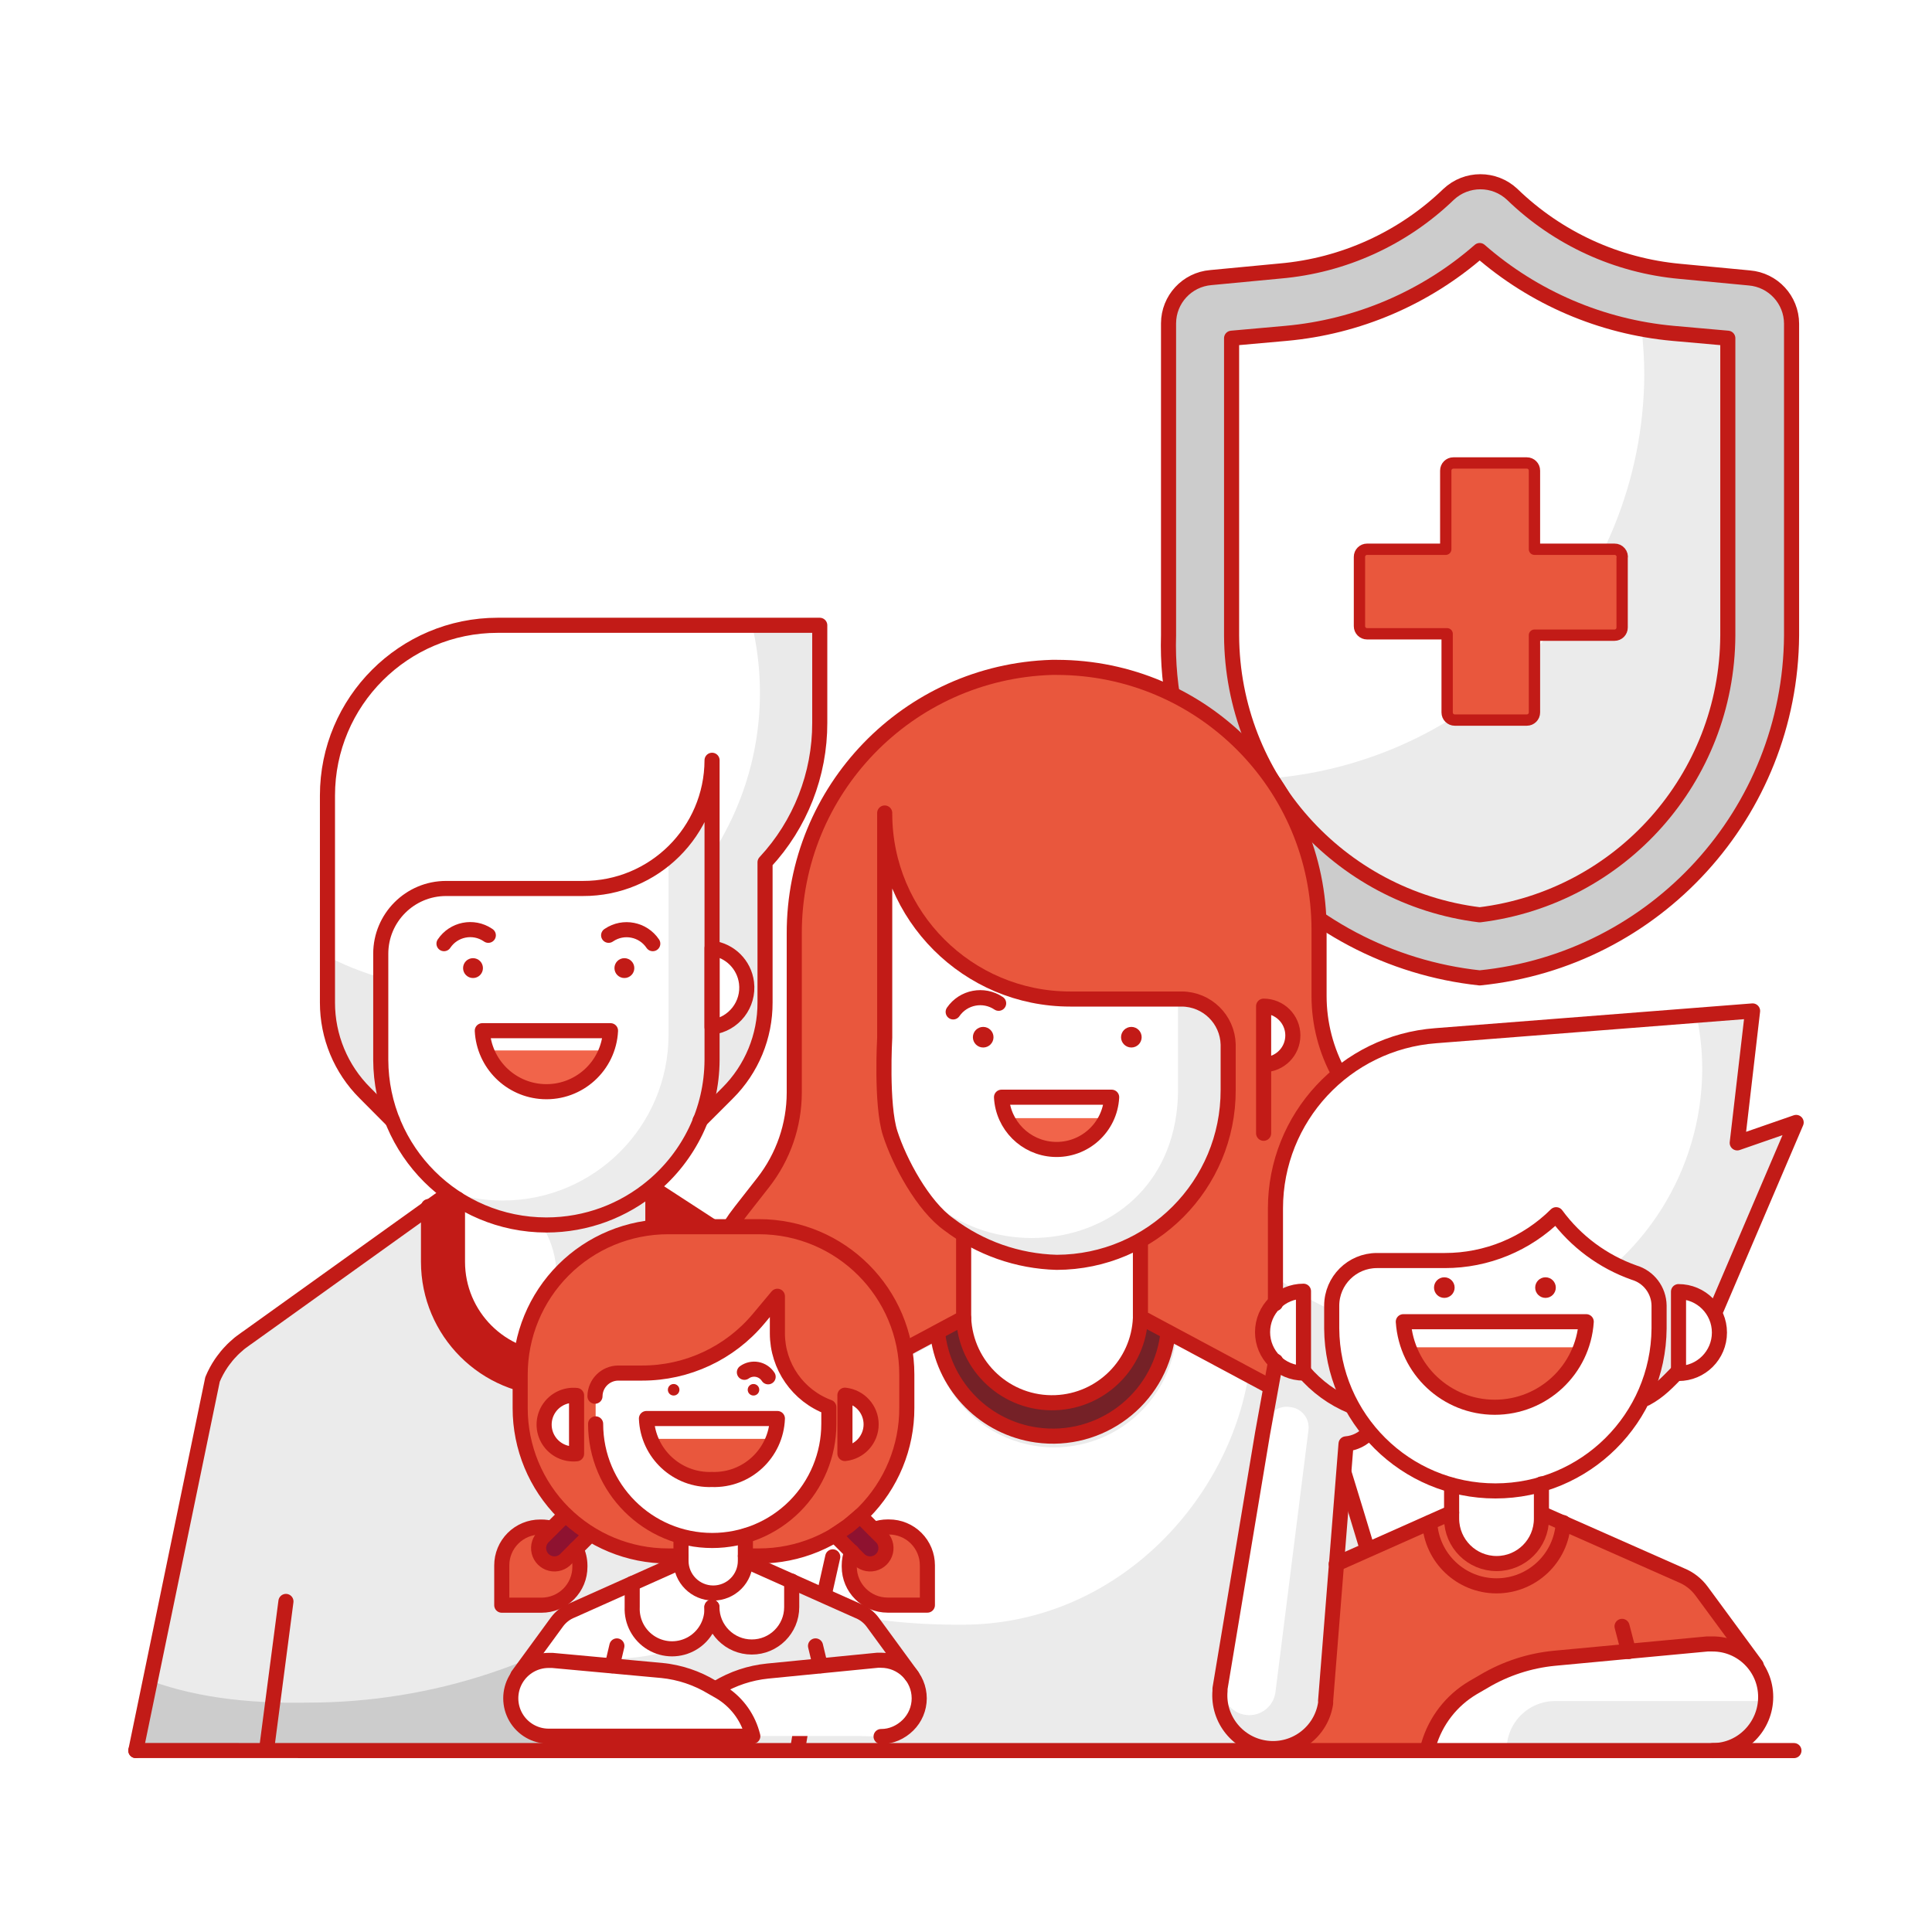 <?xml version="1.0" encoding="UTF-8"?>
<svg width="128px" height="128px" viewBox="0 0 128 128" version="1.1" xmlns="http://www.w3.org/2000/svg" xmlns:xlink="http://www.w3.org/1999/xlink">
    <title>Group 275</title>
    <g id="Customer-service" stroke="none" stroke-width="1" fill="none" fill-rule="evenodd">
        <g id="Group-275">
            <polygon id="Fill-1" fill="#FFFFFF" points="0 128 128 128 128 0 0 0"></polygon>
            <g id="Group-274" transform="translate(9, 12)">
                <path d="M71.219,6.391 C69.641,6.522 68.425,7.838 68.418,9.421 L68.418,30.083 C68.5,41.812 77.41,51.593 89.08,52.765 C100.75,51.593 109.66,41.812 109.742,30.083 L109.742,9.421 C109.735,7.838 108.519,6.522 106.941,6.391 L102.349,5.955 C98.172,5.575 94.251,3.776 91.238,0.858 C90.052,-0.261 88.199,-0.261 87.014,0.858 C83.977,3.795 80.02,5.595 75.81,5.955 L71.219,6.391 Z" id="Fill-2" fill="#CCCCCC"></path>
                <path d="M99.939,12.865 C99.918,10.304 99.523,7.759 98.768,5.312 C95.874,4.491 93.23,2.96 91.077,0.858 C89.892,-0.261 88.039,-0.261 86.853,0.858 C83.858,3.762 79.964,5.559 75.811,5.955 L71.219,6.391 C69.641,6.522 68.425,7.838 68.418,9.421 L68.418,30.083 C68.426,33.359 69.147,36.595 70.53,39.565 L72.826,39.565 C87.656,39.604 99.75,27.693 99.939,12.865" id="Fill-4" fill="#CCCCCC"></path>
                <path d="M89.034,48.609 C79.68,47.454 72.641,39.53 72.596,30.105 L72.596,10.408 L76.201,10.086 C80.951,9.659 85.443,7.739 89.034,4.599 C92.618,7.734 97.102,9.655 101.844,10.086 L105.472,10.408 L105.472,30.105 C105.427,39.53 98.388,47.454 89.034,48.609" id="Fill-6" fill="#EBEBEB"></path>
                <path d="M99.939,12.865 C99.936,11.837 99.875,10.81 99.755,9.789 C95.783,9.046 92.081,7.255 89.034,4.6 C85.444,7.739 80.951,9.66 76.201,10.087 L72.597,10.409 L72.597,30.106 C72.595,33.438 73.5,36.707 75.214,39.565 C89.116,38.39 99.834,26.817 99.939,12.865" id="Fill-8" fill="#FFFFFF"></path>
                <path d="M73.745,44.707 C77.619,49.258 83.092,52.151 89.035,52.788 C100.705,51.615 109.614,41.835 109.696,30.106 L109.696,9.444 C109.69,7.861 108.474,6.545 106.896,6.414 L102.304,5.978 C98.127,5.598 94.206,3.799 91.193,0.881 C90.007,-0.238 88.154,-0.238 86.969,0.881 C83.94,3.8 80.002,5.591 75.811,5.955 L71.22,6.391 C69.641,6.522 68.425,7.838 68.419,9.421 L68.419,30.083 C68.363,31.88 68.533,33.677 68.924,35.432" id="Stroke-10" stroke="#C21B17" stroke-linecap="round" stroke-linejoin="round"></path>
                <path d="M89.034,48.609 C79.68,47.454 72.641,39.53 72.596,30.105 L72.596,10.408 L76.201,10.086 C80.951,9.659 85.443,7.739 89.034,4.599 C92.618,7.734 97.102,9.655 101.844,10.086 L105.472,10.408 L105.472,30.105 C105.427,39.53 98.388,47.454 89.034,48.609 Z" id="Stroke-12" stroke="#C21B17" stroke-linecap="round" stroke-linejoin="round"></path>
                <path d="M97.965,24.389 L92.662,24.389 L92.662,19.178 C92.662,18.899 92.436,18.673 92.157,18.673 L87.29,18.673 C87.011,18.673 86.785,18.899 86.785,19.178 L86.785,24.389 L81.573,24.389 C81.294,24.389 81.068,24.615 81.068,24.894 L81.068,29.486 C81.068,29.765 81.294,29.991 81.573,29.991 L86.877,29.991 L86.877,35.202 C86.877,35.481 87.103,35.707 87.382,35.707 L92.157,35.707 C92.436,35.707 92.662,35.481 92.662,35.202 L92.662,30.082 L97.965,30.082 C98.244,30.082 98.47,29.856 98.47,29.577 L98.47,24.986 C98.498,24.837 98.457,24.683 98.359,24.568 C98.261,24.452 98.117,24.386 97.965,24.389" id="Fill-14" fill="#E9573D"></path>
                <path d="M97.965,24.389 L92.662,24.389 L92.662,19.178 C92.662,18.899 92.436,18.673 92.157,18.673 L87.29,18.673 C87.011,18.673 86.785,18.899 86.785,19.178 L86.785,24.389 L81.573,24.389 C81.294,24.389 81.068,24.615 81.068,24.894 L81.068,29.486 C81.068,29.765 81.294,29.991 81.573,29.991 L86.877,29.991 L86.877,35.202 C86.877,35.481 87.103,35.707 87.382,35.707 L92.157,35.707 C92.436,35.707 92.662,35.481 92.662,35.202 L92.662,30.082 L97.965,30.082 C98.244,30.082 98.47,29.856 98.47,29.577 L98.47,24.986 C98.498,24.837 98.457,24.683 98.359,24.568 C98.261,24.452 98.117,24.386 97.965,24.389 Z" id="Stroke-16" stroke="#C21B17" stroke-width="0.75" stroke-linecap="round" stroke-linejoin="round"></path>
                <path d="M21.343,66.67 L7.567,76.507 L7.568,76.508 C7.548,76.521 7.528,76.534 7.508,76.547 C7.438,76.594 7.372,76.646 7.305,76.696 C7.211,76.764 7.117,76.83 7.027,76.903 C6.985,76.938 6.946,76.976 6.905,77.012 C6.797,77.106 6.689,77.2 6.586,77.302 C6.564,77.325 6.543,77.35 6.521,77.373 C6.407,77.49 6.295,77.61 6.19,77.737 C6.168,77.763 6.15,77.792 6.129,77.819 C6.029,77.944 5.93,78.071 5.84,78.205 C5.613,78.54 5.42,78.899 5.263,79.277 C5.263,79.277 5.263,79.277 5.262,79.278 L-0,103.978 L8.869,103.601 L47.175,103.601 L46.474,95.77 L49.727,103.601 L62.867,103.456 L53.132,80.026 C53.132,80.026 53.132,80.025 53.132,80.025 C52.975,79.647 52.782,79.288 52.555,78.953 C52.464,78.818 52.364,78.689 52.263,78.563 C52.243,78.538 52.225,78.51 52.205,78.485 C52.1,78.358 51.988,78.238 51.874,78.121 C51.851,78.098 51.831,78.073 51.808,78.05 C51.706,77.948 51.598,77.854 51.489,77.76 C51.448,77.724 51.41,77.686 51.368,77.652 C51.278,77.578 51.183,77.512 51.09,77.444 C51.022,77.394 50.957,77.342 50.887,77.296 C50.867,77.282 50.847,77.27 50.827,77.257 L50.827,77.255 L34.555,66.67" id="Fill-18" fill="#CCCCCC"></path>
                <path d="M11.377,100.803 C28.109,100.803 42.334,90.078 47.559,75.129 L34.555,66.67 L21.343,66.67 L7.567,76.507 L7.568,76.508 C7.548,76.521 7.528,76.534 7.508,76.547 C7.438,76.594 7.372,76.646 7.305,76.696 C7.211,76.764 7.117,76.83 7.027,76.903 C6.985,76.938 6.946,76.976 6.905,77.012 C6.797,77.106 6.688,77.2 6.586,77.302 C6.564,77.324 6.543,77.35 6.521,77.373 C6.407,77.49 6.295,77.609 6.19,77.737 C6.168,77.763 6.15,77.792 6.129,77.818 C6.029,77.944 5.93,78.07 5.84,78.205 C5.613,78.54 5.42,78.899 5.263,79.277 C5.263,79.277 5.263,79.277 5.262,79.278 L0.52,99.181 C3.558,100.386 7.213,100.885 11.377,100.803" id="Fill-20" fill="#EBEBEB"></path>
                <path d="M19.572,67.822 L19.572,71.482 C19.572,76.117 23.329,79.874 27.964,79.874 C32.599,79.874 36.356,76.117 36.356,71.482 L36.356,67.753 L33.699,66.124 C33.699,66.124 26.518,68.928 21.909,65.765 C20.588,66.948 19.572,67.822 19.572,67.822" id="Fill-22" fill="#C21B17"></path>
                <path d="M21.491,65.499 L21.491,71.482 C21.491,75.056 24.389,77.954 27.963,77.954 L27.963,77.954 C31.538,77.954 34.436,75.056 34.436,71.482 L34.436,65.498 C32.377,66.414 26.912,68.806 21.491,65.499" id="Fill-24" fill="#EBEBEB"></path>
                <path d="M23.583,66.509 C22.89,66.257 22.19,65.925 21.491,65.499 L21.491,71.482 C21.491,75.024 24.339,77.898 27.87,77.949 L27.87,72.53 C27.87,69.815 26.135,67.438 23.583,66.509" id="Fill-26" fill="#FFFFFF"></path>
                <path d="M16.999,62.242 L15.181,60.414 C13.585,58.827 12.69,56.668 12.695,54.417 L12.695,40.71 C12.695,34.479 17.746,29.427 23.978,29.427 L45.321,29.427 L45.321,35.884 C45.33,39.314 44.034,42.619 41.696,45.13 L41.696,54.417 C41.705,56.666 40.813,58.826 39.22,60.414 L37.381,62.242 L16.999,62.242 Z" id="Fill-28" fill="#FFFFFF"></path>
                <path d="M41.697,29.427 L40.83,29.427 C43.297,39.996 36.73,50.564 26.163,53.032 C21.617,54.094 16.843,53.503 12.695,51.366 L12.695,54.375 C12.691,56.625 13.585,58.785 15.181,60.372 L17,62.2 L37.382,62.2 L39.211,60.372 C40.803,58.784 41.694,56.624 41.687,54.375 L41.687,45.129 C44.026,42.62 45.322,39.314 45.312,35.883 L45.312,29.427 L41.697,29.427 Z" id="Fill-30" fill="#EAEAEA"></path>
                <path d="M38.301,50.99 C39.645,50.99 40.735,52.08 40.735,53.424 C40.735,54.769 39.645,55.858 38.301,55.858 C36.957,55.858 35.867,54.769 35.867,53.424 C35.867,52.08 36.957,50.99 38.301,50.99" id="Fill-32" fill="#FFFFFF"></path>
                <path d="M38.301,38.37 L38.301,58.22 C38.301,64.28 33.391,69.194 27.331,69.2 C21.267,69.2 16.352,64.284 16.352,58.22 L16.352,51.189 C16.351,48.804 18.282,46.869 20.666,46.864 L29.724,46.864 C34.426,46.898 38.266,43.114 38.301,38.412 C38.301,38.398 38.301,38.384 38.301,38.37" id="Fill-34" fill="#ECECEC"></path>
                <path d="M35.292,56.548 L35.292,44.879 C33.746,46.19 31.783,46.909 29.755,46.905 L20.697,46.905 C18.309,46.894 16.363,48.821 16.351,51.209 C16.351,51.216 16.351,51.223 16.351,51.23 L16.351,58.22 C16.355,61.634 17.951,64.852 20.666,66.922 C21.831,67.33 23.057,67.538 24.291,67.538 C30.361,67.544 35.286,62.628 35.292,56.558 L35.292,56.558 L35.292,56.548 Z" id="Fill-36" fill="#FFFFFF"></path>
                <path d="M23.195,57.593 C24.126,59.812 26.68,60.855 28.898,59.924 C29.95,59.482 30.787,58.645 31.229,57.593 L23.195,57.593 Z" id="Fill-38" fill="#F1644A"></path>
                <path d="M22.338,51.481 C22.701,51.481 22.996,51.776 22.996,52.139 C22.996,52.503 22.701,52.797 22.338,52.797 C21.975,52.797 21.68,52.503 21.68,52.139 C21.68,51.776 21.975,51.481 22.338,51.481" id="Fill-40" fill="#C21B17"></path>
                <path d="M32.367,51.481 C32.73,51.481 33.025,51.776 33.025,52.139 C33.025,52.503 32.73,52.797 32.367,52.797 C32.004,52.797 31.709,52.503 31.709,52.139 C31.709,51.776 32.004,51.481 32.367,51.481" id="Fill-42" fill="#C21B17"></path>
                <path d="M34.254,66.611 L34.254,71.596 C34.254,75.17 31.356,78.068 27.782,78.068 L27.782,78.068 C24.207,78.068 21.309,75.17 21.309,71.596 L21.309,67.44" id="Stroke-44" stroke="#C21B17" stroke-linecap="round" stroke-linejoin="round"></path>
                <path d="M20.637,67.125 L7.386,76.621 L7.386,76.622 C7.365,76.635 7.346,76.648 7.325,76.661 C7.255,76.708 7.191,76.76 7.122,76.81 C7.029,76.878 6.934,76.944 6.845,77.017 C6.803,77.052 6.764,77.09 6.723,77.126 C6.614,77.22 6.506,77.314 6.404,77.416 C6.381,77.439 6.362,77.464 6.338,77.487 C6.224,77.604 6.112,77.724 6.008,77.851 C5.987,77.877 5.968,77.906 5.947,77.933 C5.846,78.058 5.747,78.185 5.657,78.319 C5.431,78.654 5.237,79.013 5.08,79.391 C5.08,79.391 5.08,79.391 5.08,79.392 L-0.001,103.979 M9.944,94.099 L8.687,103.715 M46.992,103.715 L46.291,95.883 L49.545,103.715 M62.791,103.715 L52.95,80.14 C52.95,80.14 52.95,80.139 52.95,80.139 C52.792,79.761 52.599,79.402 52.373,79.067 C52.282,78.932 52.182,78.803 52.081,78.677 C52.06,78.652 52.044,78.624 52.023,78.599 C51.917,78.472 51.806,78.352 51.691,78.235 C51.669,78.212 51.648,78.187 51.627,78.164 C51.523,78.062 51.416,77.968 51.307,77.874 C51.267,77.838 51.227,77.8 51.185,77.766 C51.096,77.692 51.001,77.626 50.907,77.558 C50.84,77.508 50.775,77.456 50.705,77.41 C50.684,77.396 50.664,77.384 50.645,77.371 L50.645,77.369 L34.373,66.784" id="Stroke-46" stroke="#C21B17" stroke-linecap="round" stroke-linejoin="round"></path>
                <path d="M36.174,68.298 L36.174,71.596 C36.174,76.231 32.417,79.988 27.782,79.988 C23.147,79.988 19.39,76.231 19.39,71.596 L19.39,67.936" id="Stroke-48" stroke="#C21B17" stroke-linecap="round" stroke-linejoin="round"></path>
                <path d="M20.416,50.52 C21.056,49.56 22.353,49.3 23.313,49.94 C23.326,49.949 23.339,49.957 23.352,49.966" id="Stroke-50" stroke="#C21B17" stroke-linecap="round" stroke-linejoin="round"></path>
                <path d="M34.248,50.52 C33.605,49.562 32.307,49.306 31.349,49.949 C31.34,49.954 31.331,49.96 31.323,49.966" id="Stroke-52" stroke="#C21B17" stroke-linecap="round" stroke-linejoin="round"></path>
                <path d="M31.448,56.287 C31.332,58.632 29.336,60.439 26.991,60.323 C24.808,60.215 23.063,58.47 22.954,56.287 L31.448,56.287 Z" id="Stroke-54" stroke="#C21B17" stroke-linecap="round" stroke-linejoin="round"></path>
                <path d="M38.176,56.047 C39.618,55.864 40.64,54.547 40.457,53.103 C40.306,51.913 39.367,50.974 38.176,50.822 L38.176,56.047 Z" id="Stroke-56" stroke="#C21B17" stroke-linecap="round" stroke-linejoin="round"></path>
                <path d="M34.228,66.611 C32.323,68.201 29.871,69.158 27.196,69.158 C21.152,69.152 16.249,64.263 16.226,58.22 L16.226,51.189 C16.226,48.8 18.163,46.864 20.552,46.864 L29.62,46.864 C34.328,46.881 38.159,43.078 38.176,38.37 L38.176,38.37 L38.176,58.22 C38.163,61.593 36.63,64.606 34.228,66.611" id="Stroke-58" stroke="#C21B17" stroke-linecap="round" stroke-linejoin="round"></path>
                <path d="M37.382,62.242 L39.21,60.414 C40.803,58.826 41.695,56.666 41.686,54.417 L41.686,45.13 C44.024,42.619 45.32,39.314 45.311,35.884 L45.311,29.427 L23.978,29.427 C17.747,29.427 12.695,34.479 12.695,40.71 L12.695,54.417 C12.691,56.668 13.586,58.827 15.182,60.414 L17,62.242" id="Stroke-60" stroke="#C21B17" stroke-linecap="round" stroke-linejoin="round"></path>
                <path d="M50.206,89.108 C43.094,89.123 37.316,83.37 37.3,76.258 C37.294,73.348 38.273,70.522 40.078,68.24 L41.565,66.343 C42.895,64.644 43.618,62.549 43.621,60.391 L43.621,49.852 C43.602,40.325 51.163,32.509 60.685,32.216 L61.026,32.216 C70.615,32.233 78.38,40.004 78.391,49.591 L78.391,53.987 C78.391,55.814 78.858,57.611 79.746,59.207 L81.844,62.961 C86.55,71.45 83.484,82.147 74.995,86.854 C72.397,88.294 69.478,89.052 66.507,89.058 L50.206,89.108 Z" id="Fill-62" fill="#E9573D"></path>
                <path d="M72.369,60.181 C72.386,66.473 67.299,71.587 61.007,71.604 L61.007,71.604 C54.715,71.604 49.614,66.503 49.614,60.211 C49.614,60.201 49.614,60.191 49.614,60.181 L49.614,41.833 C49.592,48.618 55.075,54.136 61.86,54.159 C61.873,54.159 61.887,54.159 61.9,54.159 L69.298,54.159 C70.966,54.169 72.326,55.502 72.369,57.17 L72.369,60.181 Z" id="Fill-64" fill="#EBEBEB"></path>
                <path d="M49.614,44.322 L49.614,60.211 C49.615,60.742 49.652,61.272 49.724,61.797 C51.29,72.758 67.42,72.758 68.936,61.827 C69.01,61.292 69.047,60.752 69.046,60.211 L69.046,54.189 L59.667,54.189 C56.309,54.239 51.02,49.32 49.614,44.322" id="Fill-66" fill="#FFFFFF"></path>
                <path d="M60.706,81.038 C63.788,81.038 66.287,78.539 66.287,75.457 L66.287,75.457 L66.287,70.328 C64.586,71.17 62.732,71.658 60.836,71.763 C58.827,71.597 56.878,70.994 55.125,69.997 L55.125,75.457 C55.125,78.539 57.624,81.038 60.706,81.038" id="Fill-68" fill="#FFFFFF"></path>
                <path d="M68.304,76.542 L66.286,75.458 L68.304,76.542 Z" id="Fill-70" fill="#2DAB66"></path>
                <polygon id="Fill-72" fill="#2DAB66" points="53.097 76.542 53.097 76.542 55.125 75.458"></polygon>
                <path d="M60.706,83.136 C64.546,83.159 67.812,80.343 68.354,76.541 L66.347,75.457 C66.346,78.54 63.846,81.037 60.764,81.036 C57.684,81.035 55.187,78.538 55.185,75.457 L53.178,76.541 C53.721,80.293 56.915,83.091 60.706,83.136" id="Fill-74" fill="#752127"></path>
                <path d="M53.669,55.915 C53.92,54.733 55.082,53.978 56.264,54.229 C56.279,54.232 56.294,54.235 56.309,54.239" id="Fill-76" fill="#FFFFFF"></path>
                <path d="M56.139,56.035 C56.516,56.035 56.822,56.341 56.822,56.718 C56.822,57.094 56.516,57.4 56.139,57.4 C55.761,57.4 55.456,57.094 55.456,56.718 C55.456,56.341 55.761,56.035 56.139,56.035" id="Fill-78" fill="#FFFFFF"></path>
                <path d="M65.955,56.035 C66.332,56.035 66.638,56.341 66.638,56.718 C66.638,57.094 66.332,57.4 65.955,57.4 C65.578,57.4 65.272,57.094 65.272,56.718 C65.272,56.341 65.578,56.035 65.955,56.035" id="Fill-80" fill="#FFFFFF"></path>
                <path d="M74.718,58.535 C75.788,58.535 76.655,57.668 76.655,56.598 C76.655,55.528 75.788,54.661 74.718,54.661 L74.718,58.535 Z" id="Fill-82" fill="#FFFFFF"></path>
                <path d="M57.674,62.078 C58.641,63.918 60.916,64.627 62.757,63.66 C63.432,63.305 63.984,62.754 64.339,62.078 L57.674,62.078 Z" id="Fill-84" fill="#F1644A"></path>
                <path d="M54.462,93.083 C63.085,93.081 70.652,87.336 72.971,79.031 L68.354,76.541 C67.761,80.741 63.877,83.665 59.678,83.072 C56.289,82.594 53.625,79.931 53.147,76.541 L51.571,77.385 L47.366,92.029 L46.894,93.033 L54.462,93.083 Z" id="Fill-86" fill="#EBEBEB"></path>
                <path d="M56.139,56.035 C56.516,56.035 56.822,56.341 56.822,56.718 C56.822,57.094 56.516,57.4 56.139,57.4 C55.761,57.4 55.456,57.094 55.456,56.718 C55.456,56.341 55.761,56.035 56.139,56.035" id="Fill-88" fill="#C21B17"></path>
                <path d="M79.656,83.297 C78.846,82.229 77.82,81.343 76.645,80.697 L68.745,76.472 C68.745,76.475 68.744,76.478 68.743,76.481 L68.725,76.472 C68.174,79.949 65.446,82.676 61.969,83.228 C59.2,83.667 56.535,82.652 54.754,80.748 C54.719,80.71 54.687,80.669 54.653,80.63 C54.413,80.364 54.194,80.08 53.991,79.783 C53.84,79.559 53.695,79.332 53.567,79.093 C53.531,79.026 53.491,78.962 53.456,78.894 C53.274,78.53 53.115,78.152 52.988,77.759 C52.987,77.756 52.986,77.753 52.985,77.75 C52.853,77.338 52.752,76.91 52.686,76.472 L52.668,76.481 C52.667,76.478 52.666,76.475 52.666,76.472 L44.766,80.697 C43.592,81.345 42.567,82.23 41.755,83.297 L35.813,103.763 L41.634,103.763 L43,103.763 L78.391,103.763 L85.588,103.763 L79.656,83.297 Z" id="Fill-90" fill="#EBEBEB"></path>
                <path d="M68.894,77.034 C68.894,77.037 68.894,77.04 68.892,77.043 L68.874,77.034 C68.323,80.511 65.596,83.239 62.118,83.79 C59.349,84.23 56.684,83.215 54.903,81.311 C54.867,81.272 54.837,81.231 54.801,81.192 C54.562,80.927 54.343,80.642 54.139,80.346 C53.989,80.121 53.844,79.894 53.717,79.654 C53.679,79.588 53.641,79.523 53.605,79.456 C53.423,79.093 53.264,78.715 53.138,78.322 C53.136,78.319 53.136,78.316 53.135,78.312 C53.002,77.9 52.901,77.472 52.834,77.034 L52.816,77.043 C52.816,77.04 52.816,77.037 52.815,77.034 L44.916,81.26 C43.742,81.906 42.684,83.317 42.127,84.397 L39.983,92.763 C43.31,94.061 47.446,95.668 54.728,95.641 C64.755,95.651 72.172,87.719 73.659,79.442 C72.849,78.374 68.894,77.034 68.894,77.034" id="Fill-92" fill="#FFFFFF"></path>
                <path d="M65.955,56.035 C66.332,56.035 66.638,56.341 66.638,56.718 C66.638,57.094 66.332,57.4 65.955,57.4 C65.578,57.4 65.272,57.094 65.272,56.718 C65.272,56.341 65.578,56.035 65.955,56.035" id="Fill-94" fill="#C21B17"></path>
                <path d="M53.87,69.124 C55.928,70.685 58.424,71.563 61.007,71.633 C67.298,71.617 72.385,66.503 72.369,60.211 L72.369,60.211 L72.369,57.2 C72.326,55.531 70.966,54.199 69.297,54.188 L61.9,54.188 C55.115,54.188 49.614,48.688 49.614,41.903 C49.614,41.889 49.614,41.876 49.614,41.863 L49.614,56.748 C49.614,56.748 49.363,61.174 49.975,63.082 C50.588,64.989 52.144,67.899 53.87,69.124 Z" id="Stroke-96" stroke="#C21B17" stroke-linecap="round" stroke-linejoin="round"></path>
                <path d="M41.214,85.159 C36.959,80.51 36.17,73.185 40.079,68.241 L41.564,66.343 C42.894,64.644 43.618,62.549 43.622,60.391 L43.622,49.852 C43.601,40.325 51.163,32.51 60.685,32.216 L61.027,32.216 C70.614,32.233 78.38,40.004 78.391,49.591 L78.391,53.987 C78.391,55.814 78.858,57.611 79.746,59.207 L81.844,62.961 C85.611,69.698 84.689,77.944 79.347,83.517" id="Stroke-98" stroke="#C21B17" stroke-linecap="round" stroke-linejoin="round"></path>
                <path d="M54.844,75.317 C54.978,78.552 57.709,81.065 60.943,80.931 C63.99,80.805 66.431,78.364 66.558,75.317" id="Stroke-100" stroke="#C21B17" stroke-linecap="round" stroke-linejoin="round"></path>
                <path d="M54.151,55.042 C54.828,54.058 56.171,53.803 57.162,54.47" id="Stroke-102" stroke="#C21B17" stroke-linecap="round" stroke-linejoin="round"></path>
                <path d="M64.65,60.693 C64.544,62.708 62.825,64.256 60.81,64.15 C58.943,64.052 57.451,62.56 57.353,60.693 L64.65,60.693 Z" id="Stroke-104" stroke="#C21B17" stroke-linecap="round" stroke-linejoin="round"></path>
                <path d="M74.718,58.535 C75.788,58.535 76.655,57.668 76.655,56.598 C76.655,55.528 75.788,54.661 74.718,54.661 L74.718,63.082" id="Stroke-106" stroke="#C21B17" stroke-linecap="round" stroke-linejoin="round"></path>
                <path d="M54.844,69.877 L54.844,75.317 L45.81,80.155 C45.81,80.155 42.588,81.821 41.745,84.23 C40.902,86.639 35.843,103.733 35.843,103.733" id="Stroke-108" stroke="#C21B17" stroke-linecap="round" stroke-linejoin="round"></path>
                <line x1="45.389" y1="94.629" x2="43.873" y2="103.733" id="Stroke-110" stroke="#C21B17" stroke-linecap="round" stroke-linejoin="round"></line>
                <line x1="46.171" y1="91.146" x2="45.388" y2="94.629" id="Stroke-112" stroke="#C21B17" stroke-linecap="round" stroke-linejoin="round"></line>
                <path d="M68.354,76.542 C67.762,80.741 63.877,83.665 59.678,83.073 C56.289,82.595 53.625,79.931 53.147,76.542" id="Stroke-114" stroke="#C21B17" stroke-linecap="round" stroke-linejoin="round"></path>
                <path d="M66.557,70.248 L66.557,75.267 L75.591,80.105 C75.591,80.105 78.813,81.771 79.606,84.18 C80.399,86.589 85.518,103.682 85.518,103.682" id="Stroke-116" stroke="#C21B17" stroke-linecap="round" stroke-linejoin="round"></path>
                <line x1="76.023" y1="94.629" x2="77.529" y2="103.733" id="Stroke-118" stroke="#C21B17" stroke-linecap="round" stroke-linejoin="round"></line>
                <line x1="75.24" y1="91.146" x2="76.023" y2="94.629" id="Stroke-120" stroke="#C21B17" stroke-linecap="round" stroke-linejoin="round"></line>
                <path d="M107.357,98.34 L103.738,93.419 C103.393,92.948 102.924,92.582 102.382,92.362 L93.192,88.296 L87.173,88.296 L79.528,91.617 L75.285,103.938 L103.562,103.938 L107.357,98.34 Z" id="Fill-122" fill="#E9573D"></path>
                <path d="M85.723,88.865 C85.853,91.213 87.796,93.052 90.149,93.052 C92.502,93.052 94.444,91.213 94.575,88.865 L93.111,88.213 L87.173,88.213 L85.723,88.865 Z" id="Fill-124" fill="#E9573D"></path>
                <path d="M103.737,93.419 L103.737,93.419 C103.556,93.177 103.343,92.963 103.1,92.782 C97.269,101.272 86.041,104.116 76.871,99.424 L75.299,103.938 L103.575,103.938 L107.356,98.394 L103.737,93.419 Z" id="Fill-126" fill="#E9573D"></path>
                <path d="M104.469,96.903 L104.118,96.903 L93.978,97.852 C92.335,98.012 90.749,98.53 89.329,99.37 L88.582,99.804 C87.165,100.644 86.118,101.991 85.654,103.572 L85.573,103.87 L104.469,103.938 C106.409,103.938 107.981,102.366 107.981,100.427 C107.981,98.488 106.409,96.917 104.469,96.917 L104.469,96.903 Z" id="Fill-128" fill="#FFFFFF"></path>
                <path d="M80.585,75.987 L76.003,75.472 L74.648,82.995 L71.828,99.871 L71.828,100.02 C71.665,101.914 73.032,103.596 74.919,103.823 C76.806,104.05 78.533,102.739 78.823,100.861 C78.83,100.811 78.83,100.761 78.823,100.712 L80.178,83.659 C81.262,83.571 82.134,82.732 82.266,81.653 L82.632,78.617 C82.728,77.993 82.563,77.358 82.176,76.86 C81.788,76.363 81.213,76.047 80.585,75.987" id="Fill-130" fill="#EBEBEB"></path>
                <path d="M80.545,81.165 C77.462,79.855 75.461,76.829 75.462,73.479 L75.462,68.057 C75.466,62.051 80.099,57.063 86.089,56.617 L107.072,54.976 L106.056,63.72 L109.96,62.364 L104.538,75.092 C104.36,75.66 104.129,76.209 103.846,76.732 C102.922,78.46 101.507,79.875 99.78,80.799 L80.545,81.165 Z" id="Fill-132" fill="#FFFFFF"></path>
                <path d="M106.055,63.666 L107.073,54.922 L103.385,55.208 C103.647,56.404 103.778,57.627 103.778,58.853 C103.743,65.537 99.906,71.618 93.888,74.528 C87.871,77.436 80.722,76.668 75.461,72.544 L75.461,73.48 C75.46,76.829 77.463,79.855 80.544,81.165 L99.793,80.65 C101.52,79.725 102.936,78.311 103.859,76.584 C104.112,76.066 104.317,75.525 104.469,74.971 L109.891,62.242 L106.055,63.666 Z" id="Fill-134" fill="#EBEBEB"></path>
                <path d="M77.359,78.969 C75.862,78.969 74.648,77.755 74.648,76.258 C74.648,74.761 75.862,73.547 77.359,73.547 L77.359,78.969 Z" id="Fill-136" fill="#FFFFFF"></path>
                <path d="M102.206,73.574 C103.703,73.574 104.917,74.788 104.917,76.285 C104.917,77.782 103.703,78.996 102.206,78.996 L102.206,73.574 Z" id="Fill-138" fill="#FFFFFF"></path>
                <path d="M99.264,72.314 C97.196,71.583 95.396,70.247 94.099,68.478 C92.139,70.425 89.488,71.517 86.725,71.514 L82.225,71.514 C80.576,71.514 79.237,72.847 79.229,74.496 L79.229,76.015 C79.274,81.972 84.116,86.777 90.074,86.777 C96.031,86.777 100.873,81.972 100.918,76.015 L100.918,74.496 C100.905,73.485 100.235,72.6 99.264,72.314" id="Fill-140" fill="#FFFFFF"></path>
                <path d="M84.259,77.261 C85.205,79.62 87.492,81.166 90.034,81.166 C92.575,81.166 94.862,79.62 95.808,77.261 L84.259,77.261 Z" id="Fill-142" fill="#E9573D"></path>
                <path d="M99.264,72.314 C97.196,71.583 95.396,70.247 94.099,68.478 C93.526,69.081 92.88,69.609 92.175,70.05 C93.276,71.081 94.577,71.874 95.997,72.382 C96.936,72.698 97.572,73.574 97.583,74.564 L97.583,76.015 C97.548,81.327 93.669,85.832 88.42,86.655 C88.958,86.737 89.502,86.778 90.046,86.777 C96.004,86.777 100.846,81.972 100.891,76.015 L100.891,74.496 C100.882,73.492 100.224,72.609 99.264,72.314" id="Fill-144" fill="#FFFFFF"></path>
                <path d="M93.124,86.316 L93.124,88.62 C93.124,90.26 91.795,91.589 90.155,91.589 C88.514,91.589 87.181,90.262 87.173,88.62 L87.173,86.397 C89.1,87.097 91.217,87.068 93.124,86.316" id="Fill-146" fill="#FFFFFF"></path>
                <path d="M88.013,87.672 L87.174,87.672 L87.174,88.594 C87.174,90.133 88.352,91.415 89.885,91.549 L89.885,89.637 C89.898,89.128 89.71,88.634 89.359,88.265 C89.007,87.896 88.522,87.683 88.013,87.672" id="Fill-148" fill="#FFFFFF"></path>
                <path d="M76.451,81.219 L76.451,81.219 C76.093,81.161 75.726,81.248 75.433,81.462 C75.14,81.676 74.945,81.999 74.892,82.358 L74.757,83.063 L72.046,99.613 C71.968,100.081 72.085,100.559 72.369,100.938 C72.653,101.317 73.08,101.563 73.55,101.62 C74.504,101.74 75.376,101.068 75.502,100.115 L77.685,82.778 C77.742,82.405 77.642,82.025 77.408,81.729 C77.174,81.433 76.827,81.249 76.451,81.219" id="Fill-150" fill="#FFFFFF"></path>
                <path d="M90.819,103.938 L90.819,103.938 L104.469,103.938 C106.307,103.943 107.838,102.531 107.98,100.698 L94.032,100.698 C93.175,100.698 92.354,101.04 91.75,101.649 C91.147,102.257 90.812,103.081 90.819,103.938" id="Fill-152" fill="#EBEBEB"></path>
                <path d="M86.689,72.624 C87.067,72.624 87.373,72.93 87.373,73.307 C87.373,73.684 87.067,73.989 86.689,73.989 C86.312,73.989 86.007,73.684 86.007,73.307 C86.007,72.93 86.312,72.624 86.689,72.624" id="Fill-154" fill="#C21B17"></path>
                <path d="M93.393,72.624 C93.77,72.624 94.076,72.93 94.076,73.307 C94.076,73.684 93.77,73.989 93.393,73.989 C93.016,73.989 92.71,73.684 92.71,73.307 C92.71,72.93 93.016,72.624 93.393,72.624" id="Fill-156" fill="#C21B17"></path>
                <path d="M77.359,78.969 C75.862,78.969 74.648,77.755 74.648,76.258 C74.648,74.761 75.862,73.547 77.359,73.547 L77.359,78.969 Z" id="Stroke-158" stroke="#C21B17" stroke-linecap="round" stroke-linejoin="round"></path>
                <path d="M102.206,73.574 C103.703,73.574 104.917,74.788 104.917,76.285 C104.917,77.782 103.703,78.996 102.206,78.996 L102.206,73.574 Z" id="Stroke-160" stroke="#C21B17" stroke-linecap="round" stroke-linejoin="round"></path>
                <path d="M99.264,72.314 C97.196,71.583 95.396,70.247 94.099,68.478 C92.139,70.425 89.488,71.517 86.725,71.514 L82.225,71.514 C80.576,71.514 79.237,72.847 79.229,74.496 L79.229,76.015 C79.274,81.972 84.116,86.777 90.074,86.777 C96.031,86.777 100.873,81.972 100.918,76.015 L100.918,74.496 C100.905,73.485 100.235,72.6 99.264,72.314 Z" id="Stroke-162" stroke="#C21B17" stroke-linecap="round" stroke-linejoin="round"></path>
                <path d="M75.502,74.361 L75.502,73.48 L75.502,68.058 C75.507,62.051 80.14,57.063 86.129,56.617 L107.113,54.977 L106.096,63.719 L110,62.364 L104.722,74.716" id="Stroke-164" stroke="#C21B17" stroke-linecap="round" stroke-linejoin="round"></path>
                <path d="M94.574,88.878 C94.444,91.227 92.501,93.066 90.148,93.066 C87.795,93.066 85.853,91.227 85.722,88.878" id="Stroke-166" stroke="#C21B17" stroke-linecap="round" stroke-linejoin="round"></path>
                <path d="M93.124,86.316 L93.124,88.62 C93.124,90.26 91.795,91.589 90.155,91.589 C88.514,91.589 87.181,90.262 87.173,88.62 L87.173,86.397" id="Stroke-168" stroke="#C21B17" stroke-linecap="round" stroke-linejoin="round"></path>
                <path d="M104.481,103.982 C106.42,103.982 107.981,102.366 107.981,100.427 C107.981,98.488 106.409,96.916 104.47,96.916 L104.117,96.916 L93.978,97.865 C92.336,98.025 90.749,98.543 89.329,99.384 L88.583,99.817 C87.165,100.657 86.119,102.004 85.655,103.586 L85.574,103.884" id="Stroke-170" stroke="#C21B17" stroke-linecap="round" stroke-linejoin="round"></path>
                <line x1="98.465" y1="95.751" x2="98.899" y2="97.418" id="Stroke-172" stroke="#C21B17" stroke-linecap="round" stroke-linejoin="round"></line>
                <line x1="87.173" y1="88.214" x2="79.528" y2="91.616" id="Stroke-174" stroke="#C21B17" stroke-linecap="round" stroke-linejoin="round"></line>
                <path d="M107.357,98.34 L103.738,93.419 C103.393,92.948 102.924,92.582 102.382,92.362 L93.192,88.296" id="Stroke-176" stroke="#C21B17" stroke-linecap="round" stroke-linejoin="round"></path>
                <path d="M75.516,78.183 L74.648,82.968 L71.829,99.871 L71.829,100.02 C71.665,101.914 73.033,103.596 74.92,103.823 C76.807,104.05 78.534,102.739 78.823,100.861 C78.83,100.811 78.83,100.761 78.823,100.712 L80.179,83.659 C80.764,83.611 81.308,83.339 81.697,82.9" id="Stroke-178" stroke="#C21B17" stroke-linecap="round" stroke-linejoin="round"></path>
                <path d="M83.974,75.567 C84.187,78.756 86.837,81.234 90.033,81.234 C93.23,81.234 95.879,78.756 96.092,75.567 L83.974,75.567 Z" id="Stroke-180" stroke="#C21B17" stroke-linecap="round" stroke-linejoin="round"></path>
                <path d="M102.206,78.834 C101.499,79.559 100.94,80.172 100.048,80.65" id="Stroke-182" stroke="#C21B17" stroke-linecap="round" stroke-linejoin="round"></path>
                <path d="M80.545,81.165 C79.312,80.659 78.22,79.864 77.36,78.847" id="Stroke-184" stroke="#C21B17" stroke-linecap="round" stroke-linejoin="round"></path>
                <line x1="0" y1="103.978" x2="109.853" y2="103.981" id="Stroke-186" stroke="#C21B17" stroke-linecap="round"></line>
                <path d="M25.452,89.735 C25.757,89.735 26.004,89.982 26.004,90.287 C26.004,90.592 25.757,90.839 25.452,90.839 C25.147,90.839 24.9,90.592 24.9,90.287 C24.9,89.982 25.147,89.735 25.452,89.735" id="Fill-188" fill="#C21B17"></path>
                <path d="M36.196,69.124 L40.346,69.124 C46.371,69.124 51.255,74.008 51.255,80.034 L51.255,80.326 C51.255,86.351 46.371,91.236 40.346,91.236 L36.196,91.236 C30.171,91.236 25.286,86.351 25.286,80.326 L25.286,80.034 C25.286,74.008 30.171,69.124 36.196,69.124" id="Fill-190" fill="#E9573D"></path>
                <path d="M49.854,89.172 L49.854,89.172 C51.283,89.172 52.442,90.331 52.442,91.76 L52.442,94.348 L49.854,94.348 C48.425,94.348 47.266,93.189 47.266,91.76 C47.266,91.074 47.539,90.415 48.024,89.93 C48.509,89.445 49.168,89.172 49.854,89.172" id="Fill-192" fill="#E9573D"></path>
                <path d="M46.306,89.701 L47.856,91.252 C48.114,91.549 48.514,91.677 48.895,91.585 C49.278,91.492 49.575,91.194 49.669,90.813 C49.761,90.431 49.632,90.03 49.336,89.773 L47.989,88.426 L47.255,89.105 L46.306,89.701 Z" id="Fill-194" fill="#FFFFFF"></path>
                <path d="M26.848,94.348 L24.26,94.348 L24.26,91.76 C24.26,91.074 24.533,90.415 25.018,89.93 C25.503,89.445 26.162,89.172 26.848,89.172 C28.277,89.172 29.436,90.331 29.436,91.76 C29.436,93.189 28.277,94.348 26.848,94.348" id="Fill-196" fill="#E9573D"></path>
                <path d="M48.822,95.479 L48.822,95.479 C48.567,95.135 48.218,94.871 47.818,94.717 L39.066,90.789 L37.637,90.789 L28.901,94.695 C28.502,94.849 28.156,95.113 27.902,95.457 L25.309,99.005 L27.351,100.501 L49.423,100.501 L51.465,99.005 L48.822,95.479 Z" id="Fill-198" fill="#EBEBEB"></path>
                <path d="M42.36,92.262 L39.049,90.789 L37.636,90.789 L28.901,94.696 C28.502,94.849 28.156,95.113 27.902,95.457 L26.131,97.885 L31.737,97.885 C35.987,97.869 39.957,95.767 42.36,92.262" id="Fill-200" fill="#FFFFFF"></path>
                <path d="M32.885,92.913 L32.885,94.475 C32.841,95.447 33.334,96.365 34.169,96.864 C35.004,97.363 36.047,97.363 36.882,96.864 C37.717,96.365 38.21,95.447 38.166,94.475 C38.166,95.934 39.349,97.118 40.809,97.118 C42.269,97.118 43.452,95.934 43.452,94.475 L43.452,92.753 L39.292,90.888 L36.759,91.18 L32.885,92.913 Z" id="Fill-202" fill="#FFFFFF"></path>
                <path d="M40.815,102.807 C40.483,101.67 39.734,100.7 38.718,100.092 L38.166,99.777 C37.158,99.169 36.027,98.792 34.855,98.674 L27.588,98.006 C27.509,98.001 27.43,98.001 27.351,98.006 C25.955,98.006 24.823,99.138 24.823,100.533 C24.823,101.929 25.955,103.061 27.351,103.061 L40.898,103.028 L40.815,102.807 Z" id="Fill-204" fill="#FFFFFF"></path>
                <path d="M49.374,97.995 C49.297,97.99 49.219,97.99 49.142,97.995 L41.853,98.712 C40.681,98.831 39.55,99.208 38.542,99.816 L37.99,100.131 C36.975,100.739 36.228,101.709 35.899,102.846 L35.821,103.017 L48.011,103.017 C48.011,103.017 48.938,103.05 49.374,103.05 C50.77,103.05 51.901,101.918 51.901,100.522 C51.901,99.127 50.77,97.995 49.374,97.995" id="Fill-206" fill="#FFFFFF"></path>
                <path d="M29.199,84.316 C28.46,84.395 27.74,84.045 27.346,83.415 C26.951,82.785 26.951,81.985 27.346,81.354 C27.74,80.724 28.46,80.374 29.199,80.453 L29.199,84.316 Z" id="Fill-208" fill="#FFFFFF"></path>
                <path d="M46.979,80.436 C47.966,80.542 48.715,81.375 48.715,82.367 C48.715,83.36 47.966,84.193 46.979,84.299 L46.979,80.436 Z" id="Fill-210" fill="#FFFFFF"></path>
                <path d="M45.914,81.214 L45.914,82.318 C45.914,86.584 42.455,90.043 38.188,90.043 C33.922,90.043 30.463,86.584 30.463,82.318 L30.463,80.502 C30.457,80.1 30.612,79.712 30.892,79.425 C31.173,79.137 31.556,78.972 31.958,78.968 L33.581,78.968 C36.564,78.972 39.395,77.65 41.306,75.359 L42.504,73.88 L42.504,76.336 C42.504,78.52 43.865,80.473 45.914,81.231 L45.914,81.214 Z" id="Fill-212" fill="#FFFFFF"></path>
                <path d="M36.119,89.884 L36.119,91.418 C36.119,92.598 37.075,93.554 38.255,93.554 C38.82,93.554 39.363,93.328 39.763,92.928 C40.162,92.527 40.386,91.984 40.385,91.418 L40.385,89.884 C38.98,90.199 37.523,90.199 36.119,89.884" id="Fill-214" fill="#FFFFFF"></path>
                <path d="M45.914,82.307 C45.914,86.574 42.455,90.033 38.188,90.033" id="Stroke-216" stroke="#C21B17" stroke-width="0.7" stroke-linecap="round" stroke-linejoin="round"></path>
                <path d="M34.077,83.328 C34.78,84.964 36.389,86.024 38.169,86.024 C39.949,86.024 41.558,84.964 42.261,83.328 L34.077,83.328 Z" id="Fill-218" fill="#E9573D"></path>
                <path d="M38.166,93.537 L38.254,93.537 C38.82,93.537 39.363,93.312 39.762,92.911 C40.162,92.511 40.386,91.967 40.384,91.401 L40.384,89.884 C39.659,90.039 38.919,90.117 38.177,90.116 L38.166,93.537 Z" id="Fill-220" fill="#FFFFFF"></path>
                <path d="M28.647,89.884 C28.473,91.796 26.87,93.26 24.95,93.261 C24.718,93.258 24.488,93.236 24.26,93.195 L24.26,94.354 L26.892,94.354 C27.567,94.355 28.215,94.088 28.693,93.61 C29.17,93.133 29.438,92.485 29.436,91.81 L29.436,91.722 C29.434,91.027 29.149,90.363 28.647,89.884" id="Fill-222" fill="#E9573D"></path>
                <path d="M30.076,89.701 L28.525,91.252 C28.268,91.549 27.867,91.677 27.486,91.585 C27.104,91.492 26.806,91.194 26.713,90.813 C26.621,90.431 26.75,90.03 27.046,89.773 L28.393,88.426 L29.11,89.105 L30.076,89.701 Z" id="Fill-224" fill="#8E1230"></path>
                <path d="M51.735,89.961 C51.532,91.844 49.943,93.272 48.049,93.272 L47.707,93.272 C48.183,93.964 48.969,94.376 49.809,94.376 L52.441,94.376 L52.441,91.716 C52.442,91.061 52.189,90.432 51.735,89.961" id="Fill-226" fill="#E9573D"></path>
                <path d="M41.891,79.217 C41.727,78.963 41.466,78.787 41.169,78.73 C40.871,78.674 40.564,78.742 40.318,78.919" id="Stroke-228" stroke="#C21B17" stroke-linecap="round" stroke-linejoin="round"></path>
                <path d="M33.829,81.981 C33.916,84.293 35.855,86.099 38.166,86.02 C40.478,86.099 42.417,84.293 42.504,81.981 L33.829,81.981 Z" id="Stroke-230" stroke="#C21B17" stroke-linecap="round" stroke-linejoin="round"></path>
                <path d="M29.199,84.316 C28.46,84.395 27.74,84.045 27.346,83.415 C26.951,82.785 26.951,81.985 27.346,81.354 C27.74,80.724 28.46,80.374 29.199,80.453 L29.199,84.316 Z" id="Stroke-232" stroke="#C21B17" stroke-linecap="round" stroke-linejoin="round"></path>
                <path d="M46.979,80.436 C47.966,80.542 48.715,81.375 48.715,82.367 C48.715,83.36 47.966,84.193 46.979,84.299 L46.979,80.436 Z" id="Stroke-234" stroke="#C21B17" stroke-linecap="round" stroke-linejoin="round"></path>
                <path d="M30.419,80.503 L30.419,80.503 C30.427,79.657 31.113,78.975 31.959,78.969 L33.541,78.969 C36.526,78.973 39.356,77.651 41.267,75.36 L42.504,73.881 L42.504,76.337 C42.505,78.521 43.864,80.474 45.913,81.231 L45.913,82.335 C45.913,84.384 45.099,86.349 43.651,87.798 C42.203,89.247 40.237,90.061 38.188,90.061 C33.922,90.061 30.462,86.602 30.462,82.335" id="Stroke-236" stroke="#C21B17" stroke-linecap="round" stroke-linejoin="round"></path>
                <path d="M40.384,89.751 L40.384,91.406 C40.385,91.972 40.162,92.516 39.762,92.916 C39.362,93.317 38.82,93.542 38.254,93.542 C37.075,93.542 36.118,92.586 36.118,91.406 L36.118,89.836" id="Stroke-238" stroke="#C21B17" stroke-linecap="round" stroke-linejoin="round"></path>
                <path d="M28.095,78.996 C27.879,78.996 27.672,78.91 27.519,78.756 C27.367,78.603 27.282,78.395 27.284,78.179 C27.287,74.268 30.452,71.095 34.364,71.083 C34.671,71.058 34.965,71.207 35.127,71.469 C35.288,71.732 35.288,72.062 35.127,72.324 C34.965,72.587 34.671,72.736 34.364,72.711 C31.347,72.717 28.904,75.163 28.901,78.179 C28.901,78.626 28.542,78.99 28.095,78.996" id="Fill-240" fill="#E9573D"></path>
                <path d="M36.119,91.087 L35.269,91.087 C32.67,91.091 30.176,90.061 28.336,88.225 C26.497,86.388 25.463,83.897 25.463,81.297 L25.463,79.09 C25.457,76.487 26.488,73.987 28.328,72.145 C30.168,70.303 32.666,69.27 35.269,69.272 L41.29,69.272 C46.697,69.275 51.079,73.66 51.079,79.067 L51.079,81.275 C51.085,83.876 50.056,86.371 48.219,88.212 C46.383,90.052 43.89,91.087 41.29,91.087 L40.385,91.087" id="Stroke-242" stroke="#C21B17" stroke-linecap="round" stroke-linejoin="round"></path>
                <path d="M46.306,89.701 L47.856,91.252 C48.114,91.549 48.514,91.677 48.895,91.585 C49.278,91.492 49.575,91.194 49.669,90.813 C49.761,90.431 49.632,90.03 49.336,89.773 L47.989,88.426 L47.217,89.083 L46.306,89.701 Z" id="Fill-244" fill="#8E1230"></path>
                <path d="M46.306,89.701 L47.856,91.252 C48.114,91.549 48.514,91.677 48.895,91.585 C49.278,91.492 49.575,91.194 49.669,90.813 C49.761,90.431 49.632,90.03 49.336,89.773 L47.989,88.426 L47.217,89.083 L46.306,89.701 Z" id="Stroke-246" stroke="#C21B17" stroke-linecap="round" stroke-linejoin="round"></path>
                <path d="M30.076,89.701 L28.525,91.252 C28.268,91.549 27.867,91.677 27.486,91.585 C27.104,91.492 26.806,91.194 26.713,90.813 C26.621,90.431 26.75,90.03 27.046,89.773 L28.393,88.426" id="Stroke-248" stroke="#C21B17" stroke-linecap="round" stroke-linejoin="round"></path>
                <path d="M48.91,89.332 C49.197,89.221 49.502,89.165 49.809,89.166 L49.903,89.166 C50.577,89.166 51.224,89.435 51.7,89.912 C52.176,90.389 52.443,91.036 52.442,91.71 L52.442,94.343 L49.809,94.343 C48.405,94.343 47.266,93.204 47.266,91.799 L47.266,91.71 C47.266,91.401 47.322,91.095 47.431,90.805" id="Stroke-250" stroke="#C21B17" stroke-linecap="round" stroke-linejoin="round"></path>
                <path d="M27.544,89.26 C27.326,89.202 27.102,89.172 26.875,89.172 L26.788,89.172 C26.113,89.17 25.465,89.438 24.988,89.915 C24.509,90.393 24.242,91.04 24.243,91.716 L24.243,94.348 L26.875,94.348 C27.55,94.349 28.198,94.082 28.677,93.604 C29.154,93.127 29.422,92.479 29.42,91.804 L29.42,91.716 C29.418,91.333 29.329,90.956 29.16,90.612" id="Stroke-252" stroke="#C21B17" stroke-linecap="round" stroke-linejoin="round"></path>
                <path d="M49.374,103.05 C50.041,103.057 50.683,102.765 51.157,102.297 C51.632,101.828 51.9,101.189 51.901,100.523 C51.901,99.127 50.77,97.995 49.374,97.995 C49.297,97.99 49.219,97.99 49.142,97.995 L41.853,98.713 C40.681,98.832 39.55,99.208 38.542,99.816" id="Stroke-254" stroke="#C21B17" stroke-linecap="round" stroke-linejoin="round"></path>
                <path d="M36.119,91.467 L28.901,94.695 C28.502,94.848 28.156,95.113 27.902,95.457 L25.309,99.005" id="Stroke-256" stroke="#C21B17" stroke-linecap="round" stroke-linejoin="round"></path>
                <path d="M51.415,99.027 L48.821,95.479 C48.566,95.134 48.218,94.87 47.817,94.717 L40.401,91.406" id="Stroke-258" stroke="#C21B17" stroke-linecap="round" stroke-linejoin="round"></path>
                <path d="M40.815,102.807 C40.483,101.67 39.734,100.7 38.718,100.092 L38.166,99.777 C37.158,99.169 36.027,98.792 34.855,98.674 L27.588,98.006 C27.509,98.001 27.43,98.001 27.351,98.006 C26.454,98.006 25.625,98.485 25.176,99.262 C24.728,100.038 24.728,100.995 25.176,101.772 C25.625,102.549 26.454,103.028 27.351,103.028 L40.876,103.028 L40.815,102.807 Z" id="Stroke-260" stroke="#C21B17" stroke-linecap="round" stroke-linejoin="round"></path>
                <line x1="45.031" y1="97.046" x2="45.346" y2="98.359" id="Stroke-262" stroke="#C21B17" stroke-linecap="round" stroke-linejoin="round"></line>
                <line x1="31.87" y1="97.046" x2="31.561" y2="98.359" id="Stroke-264" stroke="#C21B17" stroke-linecap="round" stroke-linejoin="round"></line>
                <path d="M38.166,94.475 C38.166,95.935 39.349,97.118 40.809,97.118 C42.269,97.118 43.452,95.935 43.452,94.475 L43.452,92.753" id="Stroke-266" stroke="#C21B17" stroke-linecap="round" stroke-linejoin="round"></path>
                <path d="M38.166,94.475 C38.21,95.447 37.717,96.365 36.882,96.864 C36.047,97.364 35.004,97.364 34.169,96.864 C33.334,96.365 32.841,95.447 32.885,94.475 L32.885,92.913" id="Stroke-268" stroke="#C21B17" stroke-linecap="round" stroke-linejoin="round"></path>
                <path d="M35.631,79.694 C35.843,79.694 36.014,79.865 36.014,80.076 C36.014,80.287 35.843,80.458 35.631,80.458 C35.419,80.458 35.248,80.287 35.248,80.076 C35.248,79.865 35.419,79.694 35.631,79.694" id="Fill-270" fill="#C21B17"></path>
                <path d="M40.92,79.694 C41.133,79.694 41.303,79.865 41.303,80.076 C41.303,80.287 41.133,80.458 40.92,80.458 C40.709,80.458 40.538,80.287 40.538,80.076 C40.538,79.865 40.709,79.694 40.92,79.694" id="Fill-272" fill="#C21B17"></path>
            </g>
        </g>
    </g>
</svg>